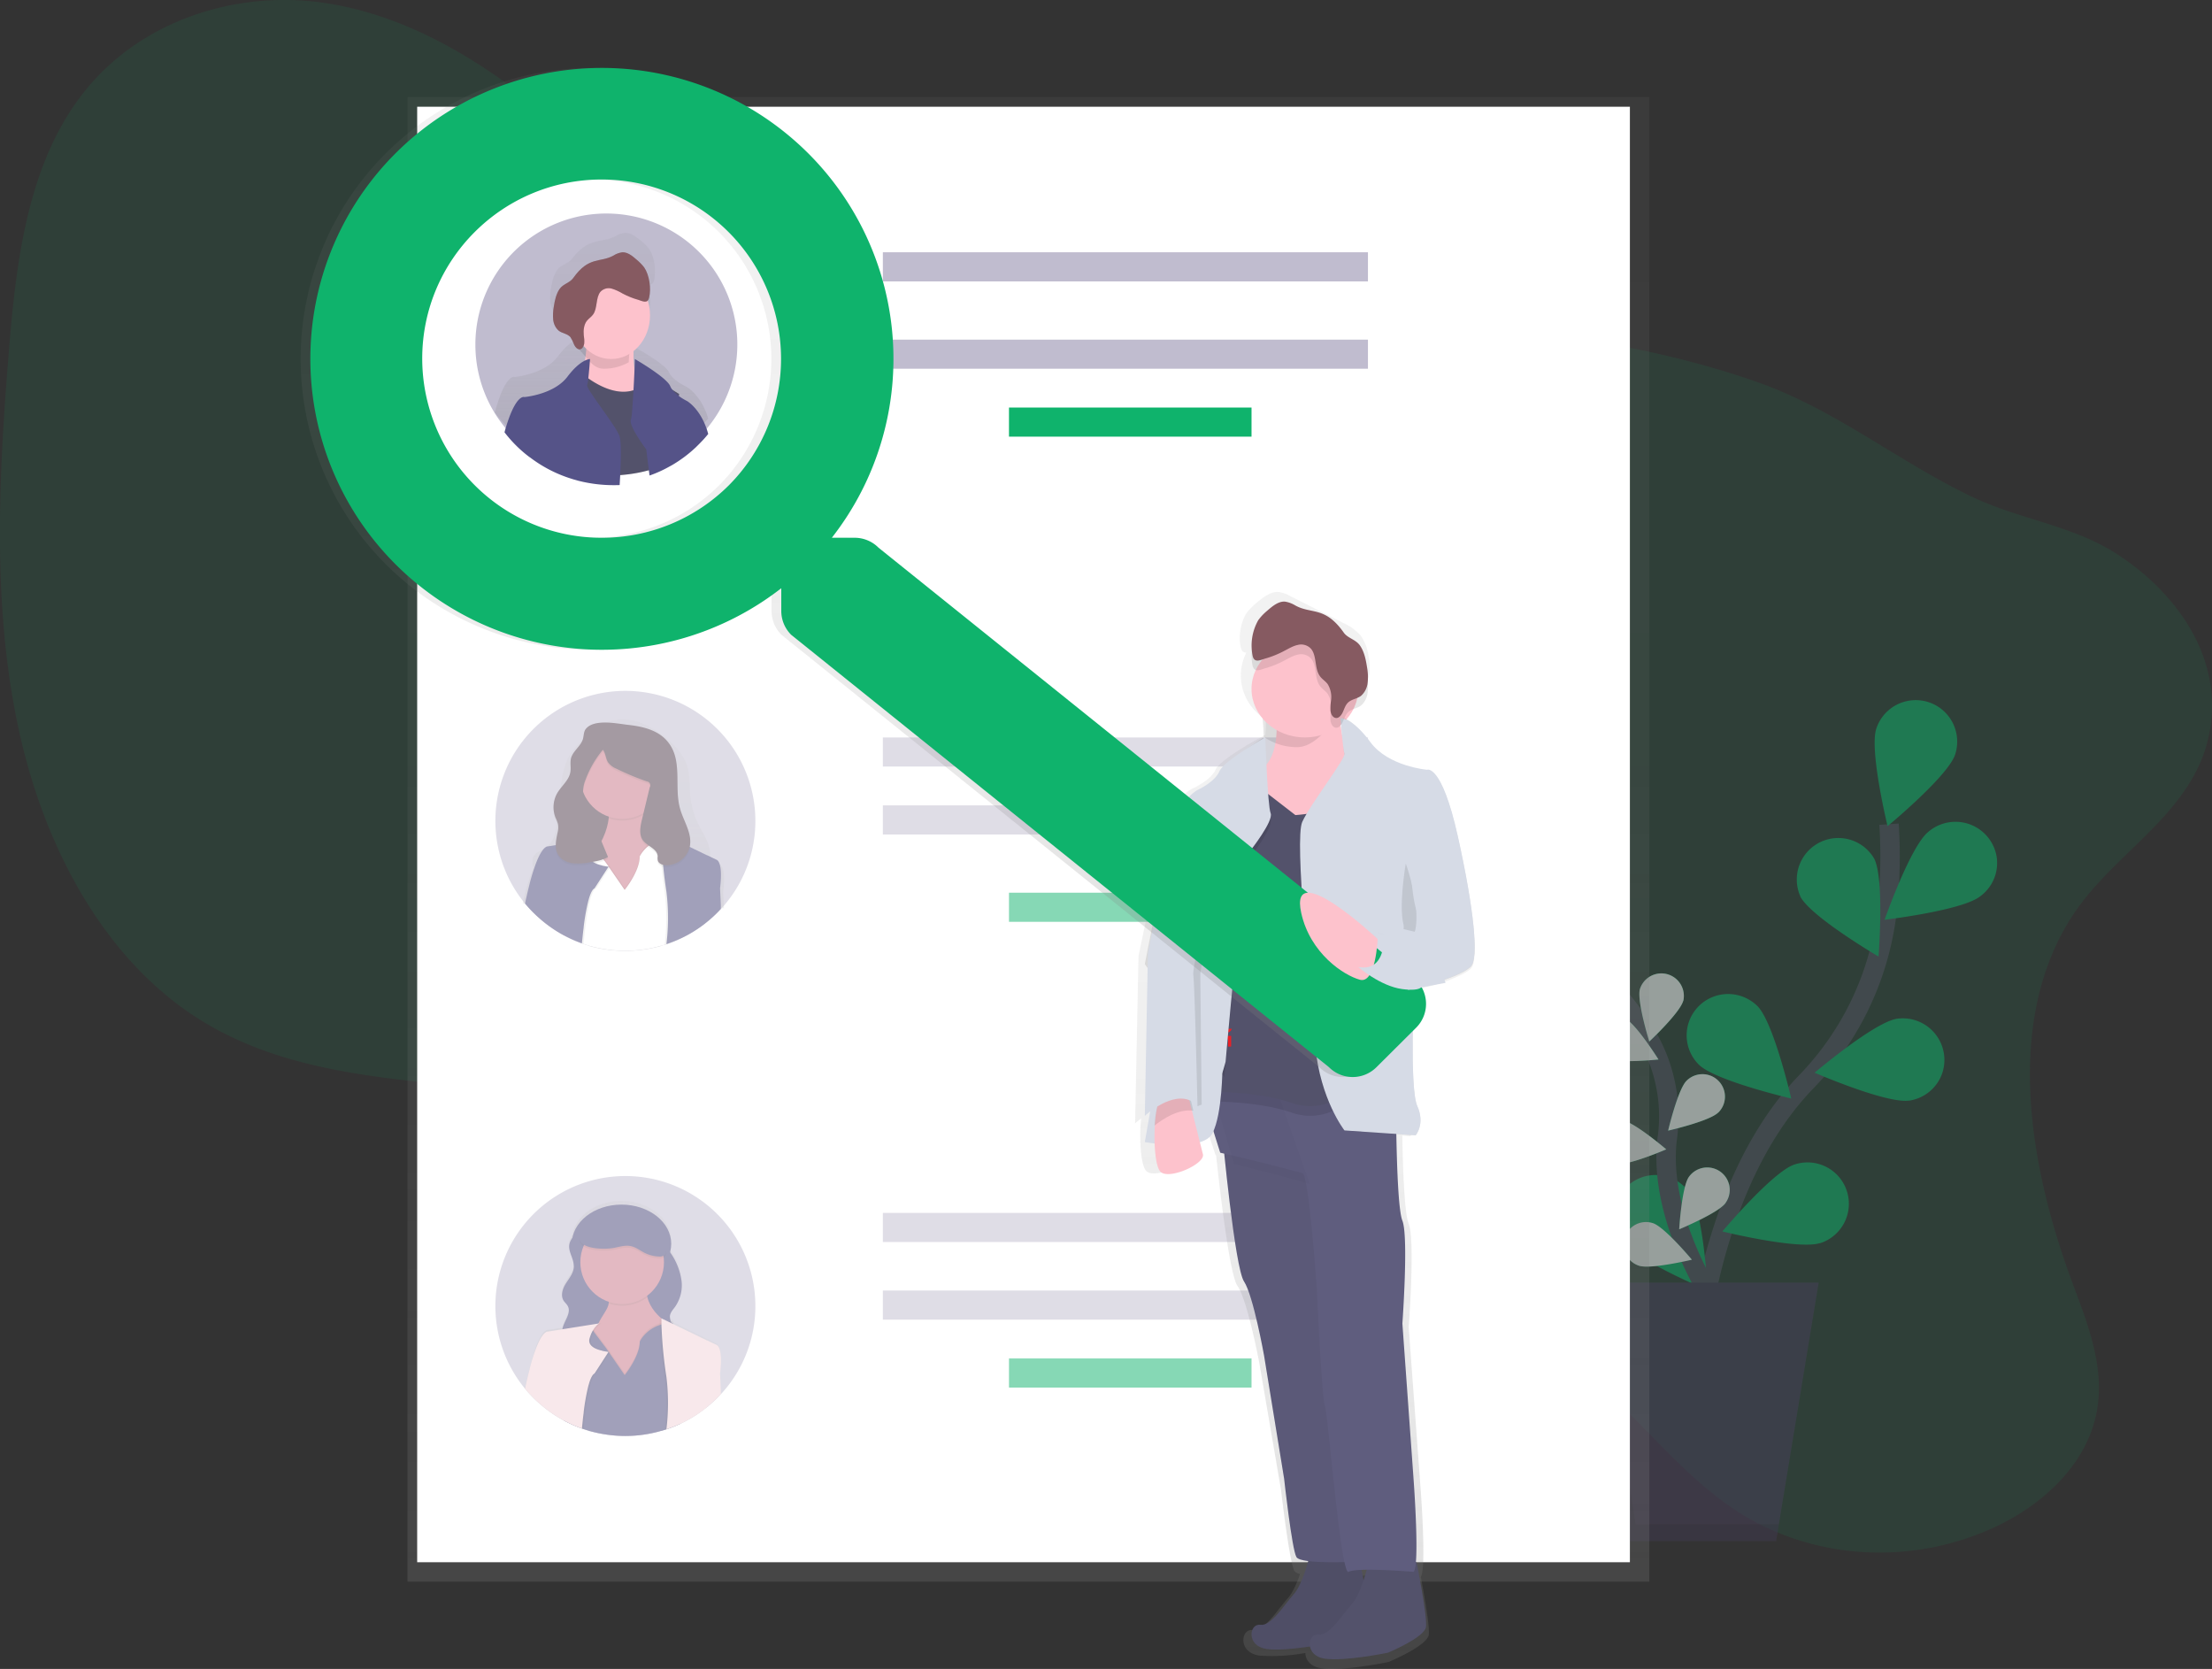 <svg xmlns="http://www.w3.org/2000/svg" width="228" height="172"><rect width="100%" height="100%" fill="#333333" stroke="none"/><defs><linearGradient id="a" x1="50%" x2="50%" y1="100.001%" y2="0%"><stop offset="0%" stop-color="gray" stop-opacity=".25"/><stop offset="54%" stop-color="gray" stop-opacity=".12"/><stop offset="100%" stop-color="gray" stop-opacity=".1"/></linearGradient><linearGradient id="b" x1="49.984%" x2="49.984%" y1="99.984%" y2=".018%"><stop offset="0%" stop-color="gray" stop-opacity=".25"/><stop offset="54%" stop-color="gray" stop-opacity=".12"/><stop offset="100%" stop-color="gray" stop-opacity=".1"/></linearGradient><linearGradient id="c" x1=".02%" x2="100.01%" y1="49.978%" y2="49.978%"><stop offset="0%" stop-color="gray" stop-opacity=".25"/><stop offset="54%" stop-color="gray" stop-opacity=".12"/><stop offset="100%" stop-color="gray" stop-opacity=".1"/></linearGradient><linearGradient id="d" x1="49.992%" x2="49.992%" y1="100.011%" y2=".019%"><stop offset="0%" stop-color="gray" stop-opacity=".25"/><stop offset="54%" stop-color="gray" stop-opacity=".12"/><stop offset="100%" stop-color="gray" stop-opacity=".1"/></linearGradient><linearGradient id="e" x1="49.984%" x2="49.984%" y1="100.004%" y2="-.031%"><stop offset="0%" stop-color="gray" stop-opacity=".25"/><stop offset="54%" stop-color="gray" stop-opacity=".12"/><stop offset="100%" stop-color="gray" stop-opacity=".1"/></linearGradient><linearGradient id="f" x1="49.958%" x2="49.958%" y1="100.082%" y2=".008%"><stop offset="0%" stop-color="gray" stop-opacity=".25"/><stop offset="54%" stop-color="gray" stop-opacity=".12"/><stop offset="100%" stop-color="gray" stop-opacity=".1"/></linearGradient></defs><g fill="none" fill-rule="evenodd"><path fill="#0FB36C" fill-rule="nonzero" d="M214.37 93.29c-8.01 10.94-5.37 26.55-.73 38.98 1.55 4.17 3.31 8.57 2.5 13.1-.98 5.54-5.6 9.69-10.4 11.95-8.75 4.12-19.09 3.46-26.92-1.73-6.76-4.48-11.51-11.92-18.4-16.19-11.53-7.13-26.5-3.95-39.32 1.5-9.08 3.86-19.02 8.82-27.87 5.26-6.22-2.5-10.41-8.88-12.62-15.7-1.06-3.28-1.8-6.85-3.93-9.43a14.5 14.5 0 00-4.64-3.49c-15.64-8.14-35.76-3.05-50.92-12.14C10.88 99.27 4.5 87.36 1.86 74.84-.8 62.32-.14 49.11.92 36.12c.75-9.23 1.94-19.1 7.52-26.35C14.34 2.1 24.24-.95 33.08.25c8.85 1.2 16.78 6.1 23.72 11.92 8.68 7.28 16.66 16.41 27.46 19.18 7.35 1.88 15.16.55 22.8-.04 12.78-.98 25.51.15 38.17 1.42 12.11 1.23 24.3 2.59 35.78 6.6 8.12 2.83 14.55 8.18 22.2 11.84 4.98 2.4 10.46 2.94 15.15 6.03 5.78 3.8 11.01 10.52 9.32 18.6-1.6 7.67-9.05 11.68-13.3 17.49z" opacity=".1"/><g opacity=".5"><path stroke="#535461" stroke-width="2" d="M174.56 142.88s.68-20.01 11.55-31.32a30.29 30.29 0 008.35-17.3c.37-3.1.45-6.21.25-9.32"/><path fill="#0FB36C" fill-rule="nonzero" d="M201.52 77.77c-.75 2.24-6.96 7.37-6.96 7.37s-1.9-7.82-1.16-10.05a4.27 4.27 0 018.12 2.68zM204.11 92.37c-1.85 1.47-9.86 2.42-9.86 2.42s2.67-7.6 4.52-9.07a4.3 4.3 0 017.04 2.63 4.25 4.25 0 01-1.7 4.02zM196.78 113.42c-2.34.34-9.74-2.87-9.74-2.87s6.15-5.21 8.49-5.56a4.29 4.29 0 014.6 5.79 4.28 4.28 0 01-3.35 2.65v-.01zM187.63 128.1c-2.25.74-10.1-1.19-10.1-1.19s5.19-6.17 7.44-6.9a4.26 4.26 0 112.67 8.1h-.01zM185.57 92.4c1.1 2.1 8.06 6.18 8.06 6.18s.63-8.02-.46-10.11a4.28 4.28 0 00-7.59 3.93zM175.1 109.71c1.66 1.67 9.53 3.5 9.53 3.5s-1.81-7.85-3.48-9.52a4.29 4.29 0 00-6.05 0 4.25 4.25 0 000 6.02zM167.22 127.93c1.36 1.92 8.8 5.05 8.8 5.05s-.44-8.04-1.8-9.96a4.28 4.28 0 00-7.48.6 4.25 4.25 0 00.49 4.31z"/><path stroke="#535461" stroke-width="2" d="M176.95 134.6s-6.17-8.94-5.09-17.34c.48-3.53-.2-7.1-1.94-10.21a27.63 27.63 0 00-2.9-4.14"/><path fill="#0FB36C" fill-rule="nonzero" d="M167.67 97.6c.4 1.22-.66 5.45-.66 5.45s-3.35-2.8-3.75-4.01a2.32 2.32 0 014.4-1.43zM173.5 103.13c-.32 1.23-3.5 4.21-3.5 4.21s-1.3-4.16-.97-5.4a2.32 2.32 0 014.48 1.19zM177.11 114.65c-.9.9-5.17 1.87-5.17 1.87s1-4.25 1.9-5.14a2.32 2.32 0 013.88 1.04 2.3 2.3 0 01-.6 2.23zM177.87 123.97c-.74 1.04-4.79 2.72-4.79 2.72s.26-4.35 1-5.4a2.32 2.32 0 014 .38 2.3 2.3 0 01-.22 2.3h.01zM165.45 109.08c1.15.56 5.5.11 5.5.11s-2.32-3.7-3.47-4.25a2.3 2.3 0 10-2.03 4.15v-.01zM166.47 119.98c1.27.2 5.28-1.53 5.28-1.53s-3.32-2.84-4.58-3.02a2.3 2.3 0 10-.7 4.56zM168.93 130.44c1.21.4 5.46-.62 5.46-.62s-2.79-3.35-4-3.76a2.3 2.3 0 10-1.46 4.38z"/><path fill="#FFF" fill-rule="nonzero" d="M167.67 97.6c.4 1.22-.66 5.45-.66 5.45s-3.35-2.8-3.75-4.01a2.32 2.32 0 014.4-1.43zM173.5 103.13c-.32 1.23-3.5 4.21-3.5 4.21s-1.3-4.16-.97-5.4a2.32 2.32 0 014.48 1.19zM177.11 114.65c-.9.9-5.17 1.87-5.17 1.87s1-4.25 1.9-5.14a2.32 2.32 0 013.88 1.04 2.3 2.3 0 01-.6 2.23zM177.87 123.97c-.74 1.04-4.79 2.72-4.79 2.72s.26-4.35 1-5.4a2.32 2.32 0 014 .38 2.3 2.3 0 01-.22 2.3h.01zM165.45 109.08c1.15.56 5.5.11 5.5.11s-2.32-3.7-3.47-4.25a2.3 2.3 0 10-2.03 4.15v-.01zM166.47 119.98c1.27.2 5.28-1.53 5.28-1.53s-3.32-2.84-4.58-3.02a2.3 2.3 0 10-.7 4.56zM168.93 130.44c1.21.4 5.46-.62 5.46-.62s-2.79-3.35-4-3.76a2.3 2.3 0 10-1.46 4.38z"/><path fill="#474059" fill-rule="nonzero" d="M165.54 158.82h17.53l4.39-26.64h-26.3z"/><path fill="#000" fill-rule="nonzero" d="M164.51 132.18l4.1 24.9h14.75l-.29 1.74h-17.53l-4.38-26.64z" opacity=".1"/></g><path fill="url(#a)" fill-rule="nonzero" d="M42 10h128v153H42z"/><path fill="#FFF" fill-rule="nonzero" d="M43 11h125v150H43z"/><path fill="#C0BCCF" fill-rule="nonzero" d="M91 26h50v3H91zM91 35h50v3H91z"/><path fill="#0FB36C" fill-rule="nonzero" d="M104 42h25v3h-25z"/><path fill="#C0BCCF" fill-rule="nonzero" d="M91 76h50v3H91zM91 83h50v3H91z" opacity=".5"/><path fill="#0FB36C" fill-rule="nonzero" d="M104 92h25v3h-25z" opacity=".5"/><path fill="#C0BCCF" fill-rule="nonzero" d="M91 125h50v3H91zM91 133h50v3H91z" opacity=".5"/><path fill="#0FB36C" fill-rule="nonzero" d="M104 140h25v3h-25z" opacity=".5"/><g fill-rule="nonzero" opacity=".5" transform="translate(51 71)"><path fill="#C0BCCF" d="M26.86 13.59a13.34 13.34 0 01-5.14 10.55l-.04.02a13.1 13.1 0 01-3.97 2.14l-.18.05c-.1.04-.22.07-.33.1l-.05.02c-2.42.7-4.98.7-7.4 0h-.02a9.9 9.9 0 01-.57-.18l-.17-.06a13 13 0 01-1.85-.82l-.04-.02a13.45 13.45 0 01-2.63-1.86l-.06-.06a12.52 12.52 0 01-1.54-1.66 13.4 13.4 0 1123.99-8.22z"/><path fill="url(#b)" d="M23.19 18.1l-1.02-.45c.02-.15.03-.3.02-.46.01-.14.01-.27 0-.4-.1-1.04-.76-1.94-1.22-2.89a8.2 8.2 0 01-.8-2.76c-.13-1.18 0-2.4-.44-3.51a6.35 6.35 0 00-1.8-2.31 9.12 9.12 0 00-2.88-1.83 5.1 5.1 0 00-3.44-.1 7.42 7.42 0 00-2.48 1.8c-.53.46-1 1-1.4 1.59a6.89 6.89 0 00-.79 2.4c-.23 1.34-.4 2.68-.48 4.03-.08 1.12-.2 2.4-1.16 3.1-.47.33-1.13.52-1.35 1.03-.06.15-.08.32-.07.48a3.31 3.31 0 00.08.64c-.27.69-.5 1.4-.7 2.1-.14.54-.27 1.06-.39 1.57h.49l1.84.04h.02l1.98.05 1.84.04h.05l.53.04h.17l7.35.17h.7l1.47.04 2.16.05h.02l1.63.04h.51l-.09-1.7c.36-2.63-.35-2.8-.35-2.8zm-8.25-.2c0 1.45-1.55 3.23-1.55 3.23L11.82 19l.06-.09 1.5 2.05s1.56-1.77 1.56-3.22c.03-.08.08-.15.12-.22l.04.11a2.1 2.1 0 00-.16.27zm2.39 5.7c0-.08 0-.16-.02-.23-.01-.07 0-.14-.02-.2 0-.08-.02-.15-.03-.22 0-.07-.02-.14-.03-.21a8 8 0 00-.05-.21c0-.03 0-.05-.01-.07-.02-.1-.05-.19-.07-.28-.03-.1-.04-.15-.07-.22 0-.04-.02-.07-.03-.1-.01-.03-.03-.1-.05-.16l-.04-.1c-.01-.05-.03-.1-.05-.14-.03-.08-.06-.17-.09-.25a9.02 9.02 0 00-.1-.24c-.06-.17-.14-.33-.21-.5-.29-.64-.6-1.26-.9-1.89-.16-.32-.3-.66-.42-1l-.04.05a2.1 2.1 0 00-.16.27c0 1.45-1.55 3.22-1.55 3.22L11.82 19l-1.36 1.98c-.2.1-.4.43-.55.9a6.74 6.74 0 00-.24.9l-.04.16v.03c-.02.11-.04.23-.07.35-.02.12-.04.26-.06.4-.02.08-.03.16-.05.25-.02.16-.05.33-.07.5-.01.09-.03.2-.04.28l-.05.37c.1.3.22.59.33.9.08.15.12.32.13.5a14.36 14.36 0 007.4-.02 2.06 2.06 0 01-.05-.5c.04-.48.1-.95.2-1.41.03-.23.04-.47.04-.7v-.08c0-.08-.01-.14-.01-.2zm0 0c0-.08 0-.16-.02-.23-.01-.07 0-.14-.02-.2 0-.08-.02-.15-.03-.22 0-.07-.02-.14-.03-.21a8 8 0 00-.05-.21c0-.03 0-.05-.01-.07-.02-.1-.05-.19-.07-.28-.03-.1-.04-.15-.07-.22 0-.04-.02-.07-.03-.1-.01-.03-.03-.1-.05-.16l-.04-.1c-.01-.05-.03-.1-.05-.14-.03-.08-.06-.17-.09-.25a9.02 9.02 0 00-.1-.24c-.06-.17-.14-.33-.21-.5-.29-.64-.6-1.26-.9-1.89-.16-.32-.3-.66-.42-1l-.04.05a2.1 2.1 0 00-.16.27c0 1.45-1.55 3.22-1.55 3.22L11.82 19l-1.36 1.98c-.2.1-.4.43-.55.9a6.74 6.74 0 00-.24.9l-.04.16v.03c-.02.11-.04.23-.07.35-.02.12-.04.26-.06.4-.02.08-.03.16-.05.25-.02.16-.05.33-.07.5-.01.09-.03.2-.04.28l-.05.37c.1.3.22.59.33.9.08.15.12.32.13.5a14.36 14.36 0 007.4-.02 2.06 2.06 0 01-.05-.5c.04-.48.1-.95.2-1.41.03-.23.04-.47.04-.7v-.08c0-.08-.01-.14-.01-.2zm0 0c0-.08 0-.16-.02-.23-.01-.07 0-.14-.02-.2 0-.08-.02-.15-.03-.22 0-.07-.02-.14-.03-.21a8 8 0 00-.05-.21c0-.03 0-.05-.01-.07-.02-.1-.05-.19-.07-.28-.03-.1-.04-.15-.07-.22 0-.04-.02-.07-.03-.1-.01-.03-.03-.1-.05-.16l-.04-.1c-.01-.05-.03-.1-.05-.14-.03-.08-.06-.17-.09-.25a9.02 9.02 0 00-.1-.24c-.06-.17-.14-.33-.21-.5-.29-.64-.6-1.26-.9-1.89-.16-.32-.3-.66-.42-1l-.04.05a2.1 2.1 0 00-.16.27c0 1.45-1.55 3.22-1.55 3.22L11.82 19l-1.36 1.98c-.2.1-.4.43-.55.9a6.74 6.74 0 00-.24.9l-.04.16v.03c-.02.11-.04.23-.07.35-.02.12-.04.26-.06.4-.02.08-.03.16-.05.25-.02.16-.05.33-.07.5-.01.09-.03.2-.04.28l-.05.37c.1.3.22.59.33.9.08.15.12.32.13.5a14.36 14.36 0 007.4-.02 2.06 2.06 0 01-.05-.5c.04-.48.1-.95.2-1.41.03-.23.04-.47.04-.7v-.08c0-.08-.01-.14-.01-.2zm0 0c0-.08 0-.16-.02-.23-.01-.07 0-.14-.02-.2 0-.08-.02-.15-.03-.22 0-.07-.02-.14-.03-.21a8 8 0 00-.05-.21c0-.03 0-.05-.01-.07-.02-.1-.05-.19-.07-.28-.03-.1-.04-.15-.07-.22 0-.04-.02-.07-.03-.1-.01-.03-.03-.1-.05-.16l-.04-.1c-.01-.05-.03-.1-.05-.14-.03-.08-.06-.17-.09-.25a9.02 9.02 0 00-.1-.24c-.06-.17-.14-.33-.21-.5-.29-.64-.6-1.26-.9-1.89-.16-.32-.3-.66-.42-1l-.04.05a2.1 2.1 0 00-.16.27c0 1.45-1.55 3.22-1.55 3.22L11.82 19l-1.36 1.98c-.2.1-.4.43-.55.9a6.74 6.74 0 00-.24.9l-.04.16v.03c-.02.11-.04.23-.07.35-.02.12-.04.26-.06.4-.02.08-.03.16-.05.25-.02.16-.05.33-.07.5-.01.09-.03.2-.04.28l-.05.37c.1.3.22.59.33.9.08.15.12.32.13.5a14.36 14.36 0 007.4-.02 2.06 2.06 0 01-.05-.5c.04-.48.1-.95.2-1.41.03-.23.04-.47.04-.7v-.08c0-.08-.01-.14-.01-.2z"/><path fill="#493545" d="M8.33 9.84h9.07v6.11H8.33z"/><path fill="#C77485" d="M18.9 16.58l-3.79 5.35-3.97-.35s-5.17.35-1.72-3.62c1.66-1.9 2.2-3.5 2.32-4.63.12-1.22-.25-1.92-.25-1.92l4.31-.52c-.2.59-.22 1.21-.07 1.8.54 2.24 3.17 3.9 3.17 3.9z"/><path fill="#000" d="M15.73 12.69a4.3 4.3 0 01-4 .64c.13-1.23-.24-1.92-.24-1.92l4.3-.52c-.19.58-.21 1.2-.06 1.8z" opacity=".1"/><circle cx="13.128" cy="9.079" r="4.31" fill="#C77485"/><path fill="#000" d="M18.75 16.8l-.1-.4-.1-.34-.12-.51-.02-.1-.02-.07s.1-.31-.58-.21l-.12.02c-.1.02-.23.05-.37.09l-.13.04-.17.05a3.7 3.7 0 00-1.91 1.44c-.02.02-.03.04-.04.06-.04.07-.09.15-.12.23 0 1.55-1.55 3.45-1.55 3.45l-1.52-2.2-.03-.04-.36-.52-.13-.17-.04-.06-.79-1.06-.2-.26-.06-.1-.1-.12-.23-.3-.88.52-1.18.69-.7 4.48v.12l.03.38.14 2.43v.03l-.25 1.01.04.02a13 13 0 001.85.82l.17.06c.2.07.38.13.57.18 0 .03.01.06.02.1 0-.03 0-.06 0-.1 2.42.7 4.98.7 7.4 0h.04c.12-.04.23-.07.34-.1l.18-.07c.49-.16.96-.35 1.43-.57l.16-3.52.12-2.55v-.14l-.67-2.7z" opacity=".1"/><path fill="#FFF" d="M17.33 23.36c0-.08 0-.16-.02-.24-.01-.08 0-.15-.02-.22 0-.08-.02-.15-.03-.23 0-.07-.02-.15-.03-.22a9.02 9.02 0 00-.05-.23c0-.02 0-.05-.01-.07a9.24 9.24 0 00-.14-.54c0-.03-.02-.07-.03-.1-.01-.04-.03-.12-.05-.17l-.04-.11c-.01-.05-.03-.1-.05-.15-.03-.1-.06-.18-.09-.27a10.3 10.3 0 00-.31-.79c-.29-.68-.6-1.35-.9-2.02-.16-.35-.3-.7-.42-1.07l-.04.06c-.06.09-.11.18-.16.28 0 1.55-1.55 3.45-1.55 3.45l-1.57-2.28-1.36 2.1c-.2.11-.4.47-.55.98a7.48 7.48 0 00-.24.95l-.04.18v.03c-.02.12-.04.25-.07.37-.02.13-.04.28-.06.42-.02.1-.03.18-.05.27-.02.18-.05.36-.07.53-.01.1-.03.2-.04.3l-.05.4c.1.32.22.64.33.96.08.17.12.35.13.54a13.47 13.47 0 007.4-.02 2.35 2.35 0 01-.05-.54c.04-.5.1-1 .2-1.5.03-.25.04-.5.04-.75v-.09c0-.07-.01-.14-.01-.21zm0 0c0-.08 0-.16-.02-.24-.01-.08 0-.15-.02-.22 0-.08-.02-.15-.03-.23 0-.07-.02-.15-.03-.22a9.02 9.02 0 00-.05-.23c0-.02 0-.05-.01-.07a9.24 9.24 0 00-.14-.54c0-.03-.02-.07-.03-.1-.01-.04-.03-.12-.05-.17l-.04-.11c-.01-.05-.03-.1-.05-.15-.03-.1-.06-.18-.09-.27a10.3 10.3 0 00-.31-.79c-.29-.68-.6-1.35-.9-2.02-.16-.35-.3-.7-.42-1.07l-.04.06c-.06.09-.11.18-.16.28 0 1.55-1.55 3.45-1.55 3.45l-1.57-2.28-1.36 2.1c-.2.11-.4.47-.55.98a7.48 7.48 0 00-.24.95l-.04.18v.03c-.02.12-.04.25-.07.37-.02.13-.04.28-.06.42-.02.1-.03.18-.05.27-.02.18-.05.36-.07.53-.01.1-.03.2-.04.3l-.05.4c.1.32.22.64.33.96.08.17.12.35.13.54a13.47 13.47 0 007.4-.02 2.35 2.35 0 01-.05-.54c.04-.5.1-1 .2-1.5.03-.25.04-.5.04-.75v-.09c0-.07-.01-.14-.01-.21zm0 0c0-.08 0-.16-.02-.24-.01-.08 0-.15-.02-.22 0-.08-.02-.15-.03-.23 0-.07-.02-.15-.03-.22a9.02 9.02 0 00-.05-.23c0-.02 0-.05-.01-.07a9.24 9.24 0 00-.14-.54c0-.03-.02-.07-.03-.1-.01-.04-.03-.12-.05-.17l-.04-.11c-.01-.05-.03-.1-.05-.15-.03-.1-.06-.18-.09-.27a10.3 10.3 0 00-.31-.79c-.29-.68-.6-1.35-.9-2.02-.16-.35-.3-.7-.42-1.07l-.04.06c-.06.09-.11.18-.16.28 0 1.55-1.55 3.45-1.55 3.45l-1.57-2.28-1.36 2.1c-.2.11-.4.47-.55.98a7.48 7.48 0 00-.24.95l-.04.18v.03c-.02.12-.04.25-.07.37-.02.13-.04.28-.06.42-.02.1-.03.18-.05.27-.02.18-.05.36-.07.53-.01.1-.03.2-.04.3l-.05.4c.1.32.22.64.33.96.08.17.12.35.13.54a13.47 13.47 0 007.4-.02 2.35 2.35 0 01-.05-.54c.04-.5.1-1 .2-1.5.03-.25.04-.5.04-.75v-.09c0-.07-.01-.14-.01-.21zm2.09-3.7l-.7-2.81-.13-.48-.03-.13-.17-.69s0-.01 0-.02c0-.03 0-.06-.02-.09-.02-.05-.09-.1-.24-.12-.06 0-.11 0-.17 0a3 3 0 00-.77.17l-.17.06h-.01a3.76 3.76 0 00-1.88 1.39l-.03.05c-.06.09-.12.18-.16.28 0 1.55-1.56 3.45-1.56 3.45l-1.56-2.28-.09-.12-.01-.03-.23-.33-.17-.23-.05-.06-.8-1.07-.26-.35v-.01l-.09-.12-.17-.23-.6.35-1.47.86-.68 4.43v.05l.02.32.14 2.47v.14l-.22.9a13 13 0 001.85.81l.17.06c.2.07.38.12.58.18 0 .03.01.06.01.1 0-.04 0-.07 0-.1 2.42.7 4.99.7 7.4 0h.05c.11-.04.23-.07.34-.11l.18-.06c.48-.16.96-.35 1.42-.57l.17-3.52.11-2.52v-.02zm-9.7 6.8c.01.03.02.06.02.1 0-.04 0-.07 0-.1h-.02zm7.6-3.1c0-.08 0-.16 0-.24-.02-.08-.02-.15-.03-.22 0-.08-.02-.15-.03-.23 0-.07-.02-.15-.03-.22a9.02 9.02 0 00-.05-.23c0-.02 0-.05-.01-.07a9.24 9.24 0 00-.14-.54c0-.03-.02-.07-.03-.1-.01-.04-.03-.12-.05-.17l-.04-.11c-.01-.05-.03-.1-.05-.15-.03-.1-.06-.18-.09-.27a10.3 10.3 0 00-.31-.79c-.29-.68-.6-1.35-.9-2.02-.16-.35-.3-.7-.42-1.07l-.04.06c-.06.09-.11.18-.16.28 0 1.55-1.55 3.45-1.55 3.45l-1.57-2.28-1.36 2.1c-.2.11-.4.47-.55.98a7.48 7.48 0 00-.24.95l-.04.18v.03c-.02.12-.04.25-.07.37-.02.13-.04.28-.06.42-.02.1-.03.18-.05.27-.02.18-.05.36-.07.53-.01.1-.03.2-.04.3l-.05.4c.1.32.22.64.33.96.08.17.12.35.13.54a13.47 13.47 0 007.4-.02 2.35 2.35 0 01-.05-.54c.04-.5.1-1 .2-1.5.03-.25.04-.5.04-.75v-.09c0-.07-.01-.14-.01-.21zm0 0c0-.08 0-.16 0-.24-.02-.08-.02-.15-.03-.22 0-.08-.02-.15-.03-.23 0-.07-.02-.15-.03-.22a9.02 9.02 0 00-.05-.23c0-.02 0-.05-.01-.07a9.24 9.24 0 00-.14-.54c0-.03-.02-.07-.03-.1-.01-.04-.03-.12-.05-.17l-.04-.11c-.01-.05-.03-.1-.05-.15-.03-.1-.06-.18-.09-.27a10.3 10.3 0 00-.31-.79c-.29-.68-.6-1.35-.9-2.02-.16-.35-.3-.7-.42-1.07l-.04.06c-.06.09-.11.18-.16.28 0 1.55-1.55 3.45-1.55 3.45l-1.57-2.28-1.36 2.1c-.2.11-.4.47-.55.98a7.48 7.48 0 00-.24.95l-.04.18v.03c-.02.12-.04.25-.07.37-.02.13-.04.28-.06.42-.02.1-.03.18-.05.27-.02.18-.05.36-.07.53-.01.1-.03.2-.04.3l-.05.4c.1.32.22.64.33.96.08.17.12.35.13.54a13.47 13.47 0 007.4-.02 2.35 2.35 0 01-.05-.54c.04-.5.1-1 .2-1.5.03-.25.04-.5.04-.75v-.09c0-.07-.01-.14-.01-.21zm0 0c0-.08 0-.16 0-.24-.02-.08-.02-.15-.03-.22 0-.08-.02-.15-.03-.23 0-.07-.02-.15-.03-.22a9.02 9.02 0 00-.05-.23c0-.02 0-.05-.01-.07a9.24 9.24 0 00-.14-.54c0-.03-.02-.07-.03-.1-.01-.04-.03-.12-.05-.17l-.04-.11c-.01-.05-.03-.1-.05-.15-.03-.1-.06-.18-.09-.27a10.3 10.3 0 00-.31-.79c-.29-.68-.6-1.35-.9-2.02-.16-.35-.3-.7-.42-1.07l-.04.06c-.06.09-.11.18-.16.28 0 1.55-1.55 3.45-1.55 3.45l-1.57-2.28-1.36 2.1c-.2.11-.4.47-.55.98a7.48 7.48 0 00-.24.95l-.04.18v.03c-.02.12-.04.25-.07.37-.02.13-.04.28-.06.42-.02.1-.03.18-.05.27-.02.18-.05.36-.07.53-.01.1-.03.2-.04.3l-.05.4c.1.32.22.64.33.96.08.17.12.35.13.54a13.47 13.47 0 007.4-.02 2.35 2.35 0 01-.05-.54c.04-.5.1-1 .2-1.5.03-.25.04-.5.04-.75v-.09c0-.07-.01-.14-.01-.21zm0 0c0-.08 0-.16 0-.24-.02-.08-.02-.15-.03-.22 0-.08-.02-.15-.03-.23 0-.07-.02-.15-.03-.22a9.02 9.02 0 00-.05-.23c0-.02 0-.05-.01-.07a9.24 9.24 0 00-.14-.54c0-.03-.02-.07-.03-.1-.01-.04-.03-.12-.05-.17l-.04-.11c-.01-.05-.03-.1-.05-.15-.03-.1-.06-.18-.09-.27a10.3 10.3 0 00-.31-.79c-.29-.68-.6-1.35-.9-2.02-.16-.35-.3-.7-.42-1.07l-.04.06c-.06.09-.11.18-.16.28 0 1.55-1.55 3.45-1.55 3.45l-1.57-2.28-1.36 2.1c-.2.11-.4.47-.55.98a7.48 7.48 0 00-.24.95l-.04.18v.03c-.02.12-.04.25-.07.37-.02.13-.04.28-.06.42-.02.1-.03.18-.05.27-.02.18-.05.36-.07.53-.01.1-.03.2-.04.3l-.05.4c.1.32.22.64.33.96.08.17.12.35.13.54a13.47 13.47 0 007.4-.02 2.35 2.35 0 01-.05-.54c.04-.5.1-1 .2-1.5.03-.25.04-.5.04-.75v-.09c0-.07-.01-.14-.01-.21zm0 0c0-.08 0-.16 0-.24-.02-.08-.02-.15-.03-.22 0-.08-.02-.15-.03-.23 0-.07-.02-.15-.03-.22a9.02 9.02 0 00-.05-.23c0-.02 0-.05-.01-.07a9.24 9.24 0 00-.14-.54c0-.03-.02-.07-.03-.1-.01-.04-.03-.12-.05-.17l-.04-.11c-.01-.05-.03-.1-.05-.15-.03-.1-.06-.18-.09-.27a10.3 10.3 0 00-.31-.79c-.29-.68-.6-1.35-.9-2.02-.16-.35-.3-.7-.42-1.07l-.04.06c-.06.09-.11.18-.16.28 0 1.55-1.55 3.45-1.55 3.45l-1.57-2.28-1.36 2.1c-.2.11-.4.47-.55.98a7.48 7.48 0 00-.24.95l-.04.18v.03c-.02.12-.04.25-.07.37-.02.13-.04.28-.06.42-.02.1-.03.18-.05.27-.02.18-.05.36-.07.53-.01.1-.03.2-.04.3l-.05.4c.1.32.22.64.33.96.08.17.12.35.13.54a13.47 13.47 0 007.4-.02 2.35 2.35 0 01-.05-.54c.04-.5.1-1 .2-1.5.03-.25.04-.5.04-.75v-.09c0-.07-.01-.14-.01-.21zm0 0c0-.08 0-.16 0-.24-.02-.08-.02-.15-.03-.22 0-.08-.02-.15-.03-.23 0-.07-.02-.15-.03-.22a9.02 9.02 0 00-.05-.23c0-.02 0-.05-.01-.07a9.24 9.24 0 00-.14-.54c0-.03-.02-.07-.03-.1-.01-.04-.03-.12-.05-.17l-.04-.11c-.01-.05-.03-.1-.05-.15-.03-.1-.06-.18-.09-.27a10.3 10.3 0 00-.31-.79c-.29-.68-.6-1.35-.9-2.02-.16-.35-.3-.7-.42-1.07l-.04.06c-.06.09-.11.18-.16.28 0 1.55-1.55 3.45-1.55 3.45l-1.57-2.28-1.36 2.1c-.2.11-.4.47-.55.98a7.48 7.48 0 00-.24.95l-.04.18v.03c-.02.12-.04.25-.07.37-.02.13-.04.28-.06.42-.02.1-.03.18-.05.27-.02.18-.05.36-.07.53-.01.1-.03.2-.04.3l-.05.4c.1.32.22.64.33.96.08.17.12.35.13.54a13.47 13.47 0 007.4-.02 2.35 2.35 0 01-.05-.54c.04-.5.1-1 .2-1.5.03-.25.04-.5.04-.75v-.09c0-.07-.01-.14-.01-.21zm0 0c0-.08 0-.16 0-.24-.02-.08-.02-.15-.03-.22 0-.08-.02-.15-.03-.23 0-.07-.02-.15-.03-.22a9.02 9.02 0 00-.05-.23c0-.02 0-.05-.01-.07a9.24 9.24 0 00-.14-.54c0-.03-.02-.07-.03-.1-.01-.04-.03-.12-.05-.17l-.04-.11c-.01-.05-.03-.1-.05-.15-.03-.1-.06-.18-.09-.27a10.3 10.3 0 00-.31-.79c-.29-.68-.6-1.35-.9-2.02-.16-.35-.3-.7-.42-1.07l-.04.06c-.06.09-.11.18-.16.28 0 1.55-1.55 3.45-1.55 3.45l-1.57-2.28-1.36 2.1c-.2.11-.4.47-.55.98a7.48 7.48 0 00-.24.95l-.04.18v.03c-.02.12-.04.25-.07.37-.02.13-.04.28-.06.42-.02.1-.03.18-.05.27-.02.18-.05.36-.07.53-.01.1-.03.2-.04.3l-.05.4c.1.32.22.64.33.96.08.17.12.35.13.54a13.47 13.47 0 007.4-.02 2.35 2.35 0 01-.05-.54c.04-.5.1-1 .2-1.5.03-.25.04-.5.04-.75v-.09c0-.07-.01-.14-.01-.21zm0 0c0-.08 0-.16 0-.24-.02-.08-.02-.15-.03-.22 0-.08-.02-.15-.03-.23 0-.07-.02-.15-.03-.22a9.02 9.02 0 00-.05-.23c0-.02 0-.05-.01-.07a9.24 9.24 0 00-.14-.54c0-.03-.02-.07-.03-.1-.01-.04-.03-.12-.05-.17l-.04-.11c-.01-.05-.03-.1-.05-.15-.03-.1-.06-.18-.09-.27a10.3 10.3 0 00-.31-.79c-.29-.68-.6-1.35-.9-2.02-.16-.35-.3-.7-.42-1.07l-.04.06c-.06.09-.11.18-.16.28 0 1.55-1.55 3.45-1.55 3.45l-1.57-2.28-1.36 2.1c-.2.11-.4.47-.55.98a7.48 7.48 0 00-.24.95l-.04.18v.03c-.02.12-.04.25-.07.37-.02.13-.04.28-.06.42-.02.1-.03.18-.05.27-.02.18-.05.36-.07.53-.01.1-.03.2-.04.3l-.05.4c.1.32.22.64.33.96.08.17.12.35.13.54a13.47 13.47 0 007.4-.02 2.35 2.35 0 01-.05-.54c.04-.5.1-1 .2-1.5.03-.25.04-.5.04-.75v-.09c0-.07-.01-.14-.01-.21z"/><path fill="#000" d="M11.85 18.31l-.13-.02a4.8 4.8 0 01-.6-.12l-.07-.01c-.48-.14-1-.39-1.12-.81a.77.77 0 01.01-.42c.07-.24.16-.47.27-.68v-.01a1.97 1.97 0 01.76-.86l-.24.03-2 .32-3.1.5s-.56-.1-1.3 1.96c0 .03-.02.05-.03.08-.18.5-.37 1.14-.57 1.93-.14.55-.26 1.09-.38 1.6-.03.17-.06.32-.1.48.36.41.74.81 1.15 1.18l.07.06c.8.72 1.67 1.35 2.62 1.86l.04.02a13 13 0 001.85.82l.17.06a70.26 70.26 0 01.14-1.31l.04-.4c.02-.1.03-.2.04-.3.03-.17.05-.35.08-.53a6.47 6.47 0 01.1-.69c.03-.13.05-.25.08-.37v-.03l.03-.18a4.48 4.48 0 01.12-.5c.04-.16.08-.31.12-.45.16-.51.34-.87.55-.97l1.37-2.1.05-.1.03-.04h-.05z" opacity=".1"/><path fill="#444176" d="M11.73 18.31l-1.45 2.24c-.2.1-.38.44-.54.94-.04.15-.09.3-.13.47-.2.85-.35 1.71-.45 2.58 0 .04 0 .08-.01.12-.07.55-.12 1.09-.17 1.56a13 13 0 01-1.85-.82l-.04-.02a13.45 13.45 0 01-2.62-1.86l-.07-.06c-.4-.37-.79-.76-1.14-1.18-.05-.05-.1-.1-.14-.16.02-.1.04-.2.06-.31.12-.52.24-1.06.38-1.6a19.42 19.42 0 01.7-2.28c.7-1.8 1.2-1.7 1.2-1.7l3.27-.52 2.07-.33-.07.03a2.1 2.1 0 00-.56.61l-.06.1c-.03.03-.05.08-.07.12-.12.22-.2.45-.27.69a.73.73 0 00.04.56c.2.38.76.6 1.22.7l.08.03c.2.04.41.08.62.1z"/><path fill="#000" d="M23.12 22.3l-.08-1.75c.35-2.76-.34-2.93-.34-2.93l-.82-.4h-.02l-3.3-1.6-.13-.06-.04-.02-.43-.2-.27-.14-.5-.24-.18-.09s0 .04 0 .1c0 .06 0 .22 0 .42 0 .05 0 .1 0 .17 0 .2.02.43.03.7a47.56 47.56 0 00.47 4.65 22.34 22.34 0 010 5.47l.18-.06a13.2 13.2 0 003.97-2.13l.04-.03c.5-.4.98-.83 1.43-1.3v-.56z" opacity=".1"/><path fill="#444176" d="M23.3 22.3l-.08-1.76c.34-2.76-.35-2.93-.35-2.93l-.98-.47h-.02l-3.31-1.6-.15-.08-.03-.01-.24-.12-.33-.16-.63-.3v.08c0 .04 0 .1 0 .2 0 .04 0 .1 0 .17 0 .06 0 .1 0 .17 0 .2.02.46.03.75a46.27 46.27 0 00.48 4.65 22.3 22.3 0 010 5.41 13.2 13.2 0 003.98-2.12l.03-.03a13.15 13.15 0 001.6-1.48v-.37z"/><path fill="#000" d="M9.36 4.35c-.2.27-.18.65-.27.99-.21.77-1.05 1.25-1.24 2.03-.1.45.02.93-.06 1.4-.14.84-.91 1.42-1.35 2.16a2.92 2.92 0 00-.17 2.54c.1.2.18.42.25.64.05.33.02.67-.07.99-.14.7-.3 1.47.04 2.1.29.54.88.85 1.48.95.6.07 1.21.04 1.8-.08.66-.1 1.33-.22 1.9-.55l-2.14-5.15a4.3 4.3 0 01-.43-1.63c.01-.41.1-.82.26-1.2a10.48 10.48 0 011.78-3.07c.3.36.28.9.54 1.3.23.3.53.52.88.66 1.01.5 2.05.93 3.11 1.3a.4.4 0 01.3.6l-.8 3.33c-.18.73-.33 1.57.12 2.16.46.6 1.49.87 1.5 1.64-.02.12-.02.24 0 .36.04.36.47.53.83.55a2.5 2.5 0 002.5-2.05c.2-1.3-.66-2.5-1.02-3.78-.61-2.13.2-4.64-1-6.52-.96-1.52-2.72-1.94-4.4-2.13-1.17-.14-3.51-.63-4.34.46z" opacity=".1"/><path fill="#493545" d="M9.36 4.15c-.2.28-.18.65-.27.99-.21.77-1.05 1.25-1.24 2.03-.1.45.02.93-.06 1.4-.14.84-.91 1.42-1.35 2.16a2.92 2.92 0 00-.17 2.55c.1.2.18.42.25.64.05.33.02.66-.07.98-.14.7-.3 1.48.04 2.11.29.53.88.85 1.48.95.6.06 1.21.04 1.8-.09.66-.1 1.33-.21 1.9-.55l-2.14-5.15a4.3 4.3 0 01-.43-1.62c.01-.42.1-.83.26-1.21a10.48 10.48 0 011.78-3.07c.3.36.28.9.54 1.3.23.3.53.53.88.66 1.01.5 2.05.93 3.11 1.3a.4.4 0 01.3.61l-.8 3.32c-.18.73-.33 1.58.12 2.17.46.59 1.49.87 1.5 1.63-.02.12-.02.24 0 .36.04.36.47.53.83.55a2.5 2.5 0 002.5-2.04c.2-1.31-.66-2.51-1.02-3.78-.61-2.14.2-4.65-1-6.53-.96-1.52-2.72-1.94-4.4-2.12-1.17-.14-3.51-.64-4.34.45z"/></g><g fill-rule="nonzero" opacity=".5" transform="translate(51 121)"><path fill="#C0BCCF" d="M26.86 13.59a13.34 13.34 0 01-5.14 10.55l-.04.02a13.1 13.1 0 01-3.97 2.14l-.18.05c-.1.04-.22.07-.33.1l-.05.02c-2.42.7-4.98.7-7.4 0h-.02a9.9 9.9 0 01-.57-.18l-.17-.06a13 13 0 01-1.85-.82l-.04-.02a13.45 13.45 0 01-2.63-1.86l-.06-.06a12.52 12.52 0 01-1.54-1.66 13.4 13.4 0 1123.99-8.22z"/><path fill="url(#c)" d="M23.3 22.22l-.08-1.77c.34-2.8-.35-2.98-.35-2.98l-.98-.49h-.02l-3.31-1.64-.15-.07-.02-.08s.06-.2-.26-.23a1.2 1.2 0 01-.09-.5c.04-.38.32-.68.54-.99.57-.84.8-1.87.65-2.87-.15-1-.53-1.94-1.1-2.78l-.06-.09c.08-.28.12-.58.12-.87 0-2.27-2.3-4.1-5.13-4.1-2.56 0-4.7 1.5-5.06 3.49a1.8 1.8 0 00-.16.24c-.52.97.28 1.7.3 2.67.03.67-.42 1.25-.78 1.81-.36.57-.62 1.33-.25 1.89.12.18.3.32.4.51.39.68-.25 1.45-.48 2.18-.02.09-.04.18-.06.27l-1.52.24s-.5-.1-1.2 1.73a53.7 53.7 0 00-1.07 3.94c-.02.1-.04.2-.07.3.05.06.1.12.14.18.36.42.74.82 1.15 1.2l.06.06c.8.74 1.68 1.37 2.63 1.9l.03.01c.6.33 1.22.6 1.86.84l.16.06c.2.06.39.12.58.18 0 .03.01.06.02.1 0-.03 0-.06 0-.1 2.41.7 4.98.7 7.4 0h.04c.11-.04.23-.07.34-.11l.18-.06a13.09 13.09 0 003.97-2.17l.03-.02a13.23 13.23 0 001.6-1.5v-.38z"/><path fill="#444176" d="M8.15 9.45c.02.66-.43 1.22-.79 1.77-.36.55-.62 1.3-.25 1.85.12.18.3.32.4.51.39.66-.25 1.42-.48 2.15-.26.83.05 1.77.6 2.45a6.53 6.53 0 002.12 1.54c1.64.88 3.4 1.5 5.23 1.86a5 5 0 002.86-.13 3.05 3.05 0 001.72-3.35c-.22-1.03-.98-1.87-1.38-2.85-.09-.19-.13-.4-.13-.61.04-.38.32-.67.54-.97.56-.82.8-1.82.64-2.8a6.58 6.58 0 00-1.1-2.73 3 3 0 00-.78-.87 3.46 3.46 0 00-1.48-.45c-2.14-.3-4.36-.62-6.51-.73-.69-.04-1.19.1-1.52.73-.52.95.28 1.67.3 2.63z"/><path fill="#C77485" d="M19.17 16.15l-4.06 5.78-3.97-.35s-.13 1.38-1.72-3.62c-.89-2.8.92-1.83 1.28-2.6.35-.77.98-1.46 1.04-2.03.12-1.23-.25-1.92-.25-1.92l4.31-.52c-.2.58-.22 1.2-.07 1.8.54 2.24 3.44 3.46 3.44 3.46z"/><ellipse cx="13.062" cy="7.184" fill="#444176" rx="5.124" ry="4.04"/><path fill="#000" d="M15.73 12.69a4.3 4.3 0 01-4 .64c.13-1.23-.24-1.92-.24-1.92l4.3-.52c-.19.58-.21 1.2-.06 1.8z" opacity=".1"/><circle cx="13.128" cy="9.079" r="4.31" fill="#C77485"/><path fill="#000" d="M18.75 16.8l-.1-.4-.1-.34-.12-.51-.02-.1-.02-.07s.1-.31-.58-.21l-.12.02c-.1.02-.23.05-.37.09l-.13.04-.17.05a3.7 3.7 0 00-1.91 1.44c-.02.02-.03.04-.04.06-.04.07-.09.15-.12.23 0 1.55-1.55 3.45-1.55 3.45l-1.52-2.2-.03-.04-.36-.52-.13-.17-.04-.06-.79-1.06-.2-.26-.06-.1-.1-.12-.23-.3-.88.52-1.18.69-.7 4.48v.12l.03.38.14 2.43v.03l-.25 1.01.04.02a13 13 0 001.85.82l.17.06c.2.07.38.13.57.18 0 .03.01.06.02.1 0-.03 0-.06 0-.1 2.42.7 4.98.7 7.4 0h.04c.12-.04.23-.07.34-.1l.18-.07c.49-.16.96-.35 1.43-.57l.16-3.52.12-2.55v-.14l-.67-2.7z" opacity=".1"/><path fill="#444176" d="M17.33 23.36c0-.08 0-.16-.02-.24-.01-.08 0-.15-.02-.22 0-.08-.02-.15-.03-.23 0-.07-.02-.15-.03-.22a9.02 9.02 0 00-.05-.23c0-.02 0-.05-.01-.07a9.24 9.24 0 00-.14-.54c0-.03-.02-.07-.03-.1-.01-.04-.03-.12-.05-.17l-.04-.11c-.01-.05-.03-.1-.05-.15-.03-.1-.06-.18-.09-.27a10.3 10.3 0 00-.31-.79c-.29-.68-.6-1.35-.9-2.02-.16-.35-.3-.7-.42-1.07l-.04.06c-.06.09-.11.18-.16.28 0 1.55-1.55 3.45-1.55 3.45l-1.57-2.28-1.36 2.1c-.2.11-.4.47-.55.98a7.48 7.48 0 00-.24.95l-.04.18v.03c-.02.12-.04.25-.07.37-.02.13-.04.28-.06.42-.02.1-.03.18-.05.27-.02.18-.05.36-.07.53-.01.1-.03.2-.04.3l-.05.4c.1.32.22.64.33.96.08.17.12.35.13.54a13.47 13.47 0 007.4-.02 2.35 2.35 0 01-.05-.54c.04-.5.1-1 .2-1.5.03-.25.04-.5.04-.75v-.09c0-.07-.01-.14-.01-.21zm0 0c0-.08 0-.16-.02-.24-.01-.08 0-.15-.02-.22 0-.08-.02-.15-.03-.23 0-.07-.02-.15-.03-.22a9.02 9.02 0 00-.05-.23c0-.02 0-.05-.01-.07a9.24 9.24 0 00-.14-.54c0-.03-.02-.07-.03-.1-.01-.04-.03-.12-.05-.17l-.04-.11c-.01-.05-.03-.1-.05-.15-.03-.1-.06-.18-.09-.27a10.3 10.3 0 00-.31-.79c-.29-.68-.6-1.35-.9-2.02-.16-.35-.3-.7-.42-1.07l-.04.06c-.06.09-.11.18-.16.28 0 1.55-1.55 3.45-1.55 3.45l-1.57-2.28-1.36 2.1c-.2.11-.4.47-.55.98a7.48 7.48 0 00-.24.95l-.04.18v.03c-.02.12-.04.25-.07.37-.02.13-.04.28-.06.42-.02.1-.03.18-.05.27-.02.18-.05.36-.07.53-.01.1-.03.2-.04.3l-.05.4c.1.32.22.64.33.96.08.17.12.35.13.54a13.47 13.47 0 007.4-.02 2.35 2.35 0 01-.05-.54c.04-.5.1-1 .2-1.5.03-.25.04-.5.04-.75v-.09c0-.07-.01-.14-.01-.21zm0 0c0-.08 0-.16-.02-.24-.01-.08 0-.15-.02-.22 0-.08-.02-.15-.03-.23 0-.07-.02-.15-.03-.22a9.02 9.02 0 00-.05-.23c0-.02 0-.05-.01-.07a9.24 9.24 0 00-.14-.54c0-.03-.02-.07-.03-.1-.01-.04-.03-.12-.05-.17l-.04-.11c-.01-.05-.03-.1-.05-.15-.03-.1-.06-.18-.09-.27a10.3 10.3 0 00-.31-.79c-.29-.68-.6-1.35-.9-2.02-.16-.35-.3-.7-.42-1.07l-.04.06c-.06.09-.11.18-.16.28 0 1.55-1.55 3.45-1.55 3.45l-1.57-2.28-1.36 2.1c-.2.11-.4.47-.55.98a7.48 7.48 0 00-.24.95l-.04.18v.03c-.02.12-.04.25-.07.37-.02.13-.04.28-.06.42-.02.1-.03.18-.05.27-.02.18-.05.36-.07.53-.01.1-.03.2-.04.3l-.05.4c.1.32.22.64.33.96.08.17.12.35.13.54a13.47 13.47 0 007.4-.02 2.35 2.35 0 01-.05-.54c.04-.5.1-1 .2-1.5.03-.25.04-.5.04-.75v-.09c0-.07-.01-.14-.01-.21zm2.09-3.7l-.7-2.81-.13-.48-.03-.13-.17-.69s0-.01 0-.02c0-.03 0-.06-.02-.09-.02-.05-.09-.1-.24-.12-.06 0-.11 0-.17 0a3 3 0 00-.77.17l-.17.06h-.01a3.76 3.76 0 00-1.88 1.39l-.03.05c-.06.09-.12.18-.16.28 0 1.55-1.56 3.45-1.56 3.45l-1.56-2.28-.09-.12-.01-.03-.23-.33-.17-.23-.05-.06-.8-1.07-.26-.35v-.01l-.09-.12-.17-.23-.6.35-1.47.86-.68 4.43v.05l.02.32.14 2.47v.14l-.22.9a13 13 0 001.85.81l.17.06c.2.07.38.12.58.18 0 .03.01.06.01.1 0-.04 0-.07 0-.1 2.42.7 4.99.7 7.4 0h.05c.11-.04.23-.07.34-.11l.18-.06c.48-.16.96-.35 1.42-.57l.17-3.52.11-2.52v-.02zm-9.7 6.8c.01.03.02.06.02.1 0-.04 0-.07 0-.1h-.02zm7.6-3.1c0-.08 0-.16 0-.24-.02-.08-.02-.15-.03-.22 0-.08-.02-.15-.03-.23 0-.07-.02-.15-.03-.22a9.02 9.02 0 00-.05-.23c0-.02 0-.05-.01-.07a9.24 9.24 0 00-.14-.54c0-.03-.02-.07-.03-.1-.01-.04-.03-.12-.05-.17l-.04-.11c-.01-.05-.03-.1-.05-.15-.03-.1-.06-.18-.09-.27a10.3 10.3 0 00-.31-.79c-.29-.68-.6-1.35-.9-2.02-.16-.35-.3-.7-.42-1.07l-.04.06c-.06.09-.11.18-.16.28 0 1.55-1.55 3.45-1.55 3.45l-1.57-2.28-1.36 2.1c-.2.11-.4.47-.55.98a7.48 7.48 0 00-.24.95l-.04.18v.03c-.02.12-.04.25-.07.37-.02.13-.04.28-.06.42-.02.1-.03.18-.05.27-.02.18-.05.36-.07.53-.01.1-.03.2-.04.3l-.05.4c.1.32.22.64.33.96.08.17.12.35.13.54a13.47 13.47 0 007.4-.02 2.35 2.35 0 01-.05-.54c.04-.5.1-1 .2-1.5.03-.25.04-.5.04-.75v-.09c0-.07-.01-.14-.01-.21zm0 0c0-.08 0-.16 0-.24-.02-.08-.02-.15-.03-.22 0-.08-.02-.15-.03-.23 0-.07-.02-.15-.03-.22a9.02 9.02 0 00-.05-.23c0-.02 0-.05-.01-.07a9.24 9.24 0 00-.14-.54c0-.03-.02-.07-.03-.1-.01-.04-.03-.12-.05-.17l-.04-.11c-.01-.05-.03-.1-.05-.15-.03-.1-.06-.18-.09-.27a10.3 10.3 0 00-.31-.79c-.29-.68-.6-1.35-.9-2.02-.16-.35-.3-.7-.42-1.07l-.04.06c-.06.09-.11.18-.16.28 0 1.55-1.55 3.45-1.55 3.45l-1.57-2.28-1.36 2.1c-.2.11-.4.47-.55.98a7.48 7.48 0 00-.24.95l-.04.18v.03c-.02.12-.04.25-.07.37-.02.13-.04.28-.06.42-.02.1-.03.18-.05.27-.02.18-.05.36-.07.53-.01.1-.03.2-.04.3l-.05.4c.1.32.22.64.33.96.08.17.12.35.13.54a13.47 13.47 0 007.4-.02 2.35 2.35 0 01-.05-.54c.04-.5.1-1 .2-1.5.03-.25.04-.5.04-.75v-.09c0-.07-.01-.14-.01-.21zm0 0c0-.08 0-.16 0-.24-.02-.08-.02-.15-.03-.22 0-.08-.02-.15-.03-.23 0-.07-.02-.15-.03-.22a9.02 9.02 0 00-.05-.23c0-.02 0-.05-.01-.07a9.24 9.24 0 00-.14-.54c0-.03-.02-.07-.03-.1-.01-.04-.03-.12-.05-.17l-.04-.11c-.01-.05-.03-.1-.05-.15-.03-.1-.06-.18-.09-.27a10.3 10.3 0 00-.31-.79c-.29-.68-.6-1.35-.9-2.02-.16-.35-.3-.7-.42-1.07l-.04.06c-.06.09-.11.18-.16.28 0 1.55-1.55 3.45-1.55 3.45l-1.57-2.28-1.36 2.1c-.2.11-.4.47-.55.98a7.48 7.48 0 00-.24.95l-.04.18v.03c-.02.12-.04.25-.07.37-.02.13-.04.28-.06.42-.02.1-.03.18-.05.27-.02.18-.05.36-.07.53-.01.1-.03.2-.04.3l-.05.4c.1.32.22.64.33.96.08.17.12.35.13.54a13.47 13.47 0 007.4-.02 2.35 2.35 0 01-.05-.54c.04-.5.1-1 .2-1.5.03-.25.04-.5.04-.75v-.09c0-.07-.01-.14-.01-.21zm0 0c0-.08 0-.16 0-.24-.02-.08-.02-.15-.03-.22 0-.08-.02-.15-.03-.23 0-.07-.02-.15-.03-.22a9.02 9.02 0 00-.05-.23c0-.02 0-.05-.01-.07a9.24 9.24 0 00-.14-.54c0-.03-.02-.07-.03-.1-.01-.04-.03-.12-.05-.17l-.04-.11c-.01-.05-.03-.1-.05-.15-.03-.1-.06-.18-.09-.27a10.3 10.3 0 00-.31-.79c-.29-.68-.6-1.35-.9-2.02-.16-.35-.3-.7-.42-1.07l-.04.06c-.06.09-.11.18-.16.28 0 1.55-1.55 3.45-1.55 3.45l-1.57-2.28-1.36 2.1c-.2.11-.4.47-.55.98a7.48 7.48 0 00-.24.95l-.04.18v.03c-.02.12-.04.25-.07.37-.02.13-.04.28-.06.42-.02.1-.03.18-.05.27-.02.18-.05.36-.07.53-.01.1-.03.2-.04.3l-.05.4c.1.32.22.64.33.96.08.17.12.35.13.54a13.47 13.47 0 007.4-.02 2.35 2.35 0 01-.05-.54c.04-.5.1-1 .2-1.5.03-.25.04-.5.04-.75v-.09c0-.07-.01-.14-.01-.21zm0 0c0-.08 0-.16 0-.24-.02-.08-.02-.15-.03-.22 0-.08-.02-.15-.03-.23 0-.07-.02-.15-.03-.22a9.02 9.02 0 00-.05-.23c0-.02 0-.05-.01-.07a9.24 9.24 0 00-.14-.54c0-.03-.02-.07-.03-.1-.01-.04-.03-.12-.05-.17l-.04-.11c-.01-.05-.03-.1-.05-.15-.03-.1-.06-.18-.09-.27a10.3 10.3 0 00-.31-.79c-.29-.68-.6-1.35-.9-2.02-.16-.35-.3-.7-.42-1.07l-.04.06c-.06.09-.11.18-.16.28 0 1.55-1.55 3.45-1.55 3.45l-1.57-2.28-1.36 2.1c-.2.11-.4.47-.55.98a7.48 7.48 0 00-.24.95l-.04.18v.03c-.02.12-.04.25-.07.37-.02.13-.04.28-.06.42-.02.1-.03.18-.05.27-.02.18-.05.36-.07.53-.01.1-.03.2-.04.3l-.05.4c.1.32.22.64.33.96.08.17.12.35.13.54a13.47 13.47 0 007.4-.02 2.35 2.35 0 01-.05-.54c.04-.5.1-1 .2-1.5.03-.25.04-.5.04-.75v-.09c0-.07-.01-.14-.01-.21zm0 0c0-.08 0-.16 0-.24-.02-.08-.02-.15-.03-.22 0-.08-.02-.15-.03-.23 0-.07-.02-.15-.03-.22a9.02 9.02 0 00-.05-.23c0-.02 0-.05-.01-.07a9.24 9.24 0 00-.14-.54c0-.03-.02-.07-.03-.1-.01-.04-.03-.12-.05-.17l-.04-.11c-.01-.05-.03-.1-.05-.15-.03-.1-.06-.18-.09-.27a10.3 10.3 0 00-.31-.79c-.29-.68-.6-1.35-.9-2.02-.16-.35-.3-.7-.42-1.07l-.04.06c-.06.09-.11.18-.16.28 0 1.55-1.55 3.45-1.55 3.45l-1.57-2.28-1.36 2.1c-.2.11-.4.47-.55.98a7.48 7.48 0 00-.24.95l-.04.18v.03c-.02.12-.04.25-.07.37-.02.13-.04.28-.06.42-.02.1-.03.18-.05.27-.02.18-.05.36-.07.53-.01.1-.03.2-.04.3l-.05.4c.1.32.22.64.33.96.08.17.12.35.13.54a13.47 13.47 0 007.4-.02 2.35 2.35 0 01-.05-.54c.04-.5.1-1 .2-1.5.03-.25.04-.5.04-.75v-.09c0-.07-.01-.14-.01-.21zm0 0c0-.08 0-.16 0-.24-.02-.08-.02-.15-.03-.22 0-.08-.02-.15-.03-.23 0-.07-.02-.15-.03-.22a9.02 9.02 0 00-.05-.23c0-.02 0-.05-.01-.07a9.24 9.24 0 00-.14-.54c0-.03-.02-.07-.03-.1-.01-.04-.03-.12-.05-.17l-.04-.11c-.01-.05-.03-.1-.05-.15-.03-.1-.06-.18-.09-.27a10.3 10.3 0 00-.31-.79c-.29-.68-.6-1.35-.9-2.02-.16-.35-.3-.7-.42-1.07l-.04.06c-.06.09-.11.18-.16.28 0 1.55-1.55 3.45-1.55 3.45l-1.57-2.28-1.36 2.1c-.2.11-.4.47-.55.98a7.48 7.48 0 00-.24.95l-.04.18v.03c-.02.12-.04.25-.07.37-.02.13-.04.28-.06.42-.02.1-.03.18-.05.27-.02.18-.05.36-.07.53-.01.1-.03.2-.04.3l-.05.4c.1.32.22.64.33.96.08.17.12.35.13.54a13.47 13.47 0 007.4-.02 2.35 2.35 0 01-.05-.54c.04-.5.1-1 .2-1.5.03-.25.04-.5.04-.75v-.09c0-.07-.01-.14-.01-.21zm0 0c0-.08 0-.16 0-.24-.02-.08-.02-.15-.03-.22 0-.08-.02-.15-.03-.23 0-.07-.02-.15-.03-.22a9.02 9.02 0 00-.05-.23c0-.02 0-.05-.01-.07a9.24 9.24 0 00-.14-.54c0-.03-.02-.07-.03-.1-.01-.04-.03-.12-.05-.17l-.04-.11c-.01-.05-.03-.1-.05-.15-.03-.1-.06-.18-.09-.27a10.3 10.3 0 00-.31-.79c-.29-.68-.6-1.35-.9-2.02-.16-.35-.3-.7-.42-1.07l-.04.06c-.06.09-.11.18-.16.28 0 1.55-1.55 3.45-1.55 3.45l-1.57-2.28-1.36 2.1c-.2.11-.4.47-.55.98a7.48 7.48 0 00-.24.95l-.04.18v.03c-.02.12-.04.25-.07.37-.02.13-.04.28-.06.42-.02.1-.03.18-.05.27-.02.18-.05.36-.07.53-.01.1-.03.2-.04.3l-.05.4c.1.32.22.64.33.96.08.17.12.35.13.54a13.47 13.47 0 007.4-.02 2.35 2.35 0 01-.05-.54c.04-.5.1-1 .2-1.5.03-.25.04-.5.04-.75v-.09c0-.07-.01-.14-.01-.21z"/><path fill="#000" d="M11.85 18.31l-.13-.02a4.8 4.8 0 01-.6-.12l-.07-.01c-.48-.14-1-.39-1.12-.81a.77.77 0 01.01-.42c.07-.24.16-.47.27-.68v-.01a1.97 1.97 0 01.76-.86l-.24.03-2 .32-3.1.5s-.56-.1-1.3 1.96c0 .03-.02.05-.03.08-.18.5-.37 1.14-.57 1.93-.14.55-.26 1.09-.38 1.6-.03.17-.06.32-.1.48.36.41.74.81 1.15 1.18l.07.06c.8.72 1.67 1.35 2.62 1.86l.04.02a13 13 0 001.85.82l.17.06a70.26 70.26 0 01.14-1.31l.04-.4c.02-.1.03-.2.04-.3.03-.17.05-.35.08-.53a6.47 6.47 0 01.1-.69c.03-.13.05-.25.08-.37v-.03l.03-.18a4.48 4.48 0 01.12-.5c.04-.16.08-.31.12-.45.16-.51.34-.87.55-.97l1.37-2.1.05-.1.03-.04h-.05z" opacity=".1"/><path fill="#F1D2D7" d="M11.73 18.31l-1.45 2.24c-.2.1-.38.44-.54.94-.04.15-.09.3-.13.47-.2.85-.35 1.71-.45 2.58 0 .04 0 .08-.01.12-.07.55-.12 1.09-.17 1.56a13 13 0 01-1.85-.82l-.04-.02a13.45 13.45 0 01-2.62-1.86l-.07-.06c-.4-.37-.79-.76-1.14-1.18-.05-.05-.1-.1-.14-.16.02-.1.04-.2.06-.31.12-.52.24-1.06.38-1.6a19.42 19.42 0 01.7-2.28c.7-1.8 1.2-1.7 1.2-1.7l3.27-.52 2.07-.33-.07.03a2.1 2.1 0 00-.56.61l-.06.1c-.03.03-.05.08-.07.12-.12.22-.2.45-.27.69a.73.73 0 00.04.56c.2.38.76.6 1.22.7l.08.03c.2.04.41.08.62.1z"/><path fill="#000" d="M23.12 22.3l-.08-1.75c.35-2.76-.34-2.93-.34-2.93l-.82-.4h-.02l-3.3-1.6-.13-.06-.04-.02-.43-.2-.27-.14-.5-.24-.18-.09s0 .04 0 .1c0 .06 0 .22 0 .42 0 .05 0 .1 0 .17 0 .2.02.43.03.7a47.56 47.56 0 00.47 4.65 22.34 22.34 0 010 5.47l.18-.06a13.2 13.2 0 003.97-2.13l.04-.03c.5-.4.98-.83 1.43-1.3v-.56z" opacity=".1"/><path fill="#F1D2D7" d="M23.3 22.3l-.08-1.76c.34-2.76-.35-2.93-.35-2.93l-.98-.47h-.02l-3.31-1.6-.15-.08-.03-.01-.24-.12-.33-.16-.63-.3v.08c0 .04 0 .1 0 .2 0 .04 0 .1 0 .17 0 .06 0 .1 0 .17 0 .2.02.46.03.75a46.27 46.27 0 00.48 4.65 22.3 22.3 0 010 5.41 13.2 13.2 0 003.98-2.12l.03-.03a13.15 13.15 0 001.6-1.48v-.37z"/><path fill="#000" d="M12.18 7.82c.61-.1 1.23-.33 1.84-.2.52.1.94.45 1.41.68.46.23.95.36 1.46.39.18.02.37-.01.53-.1.25-.17.28-.52.24-.82a4.66 4.66 0 00-1.18-2.21 4.34 4.34 0 00-.74-.75 3.91 3.91 0 00-2.52-.57c-1 .04-2.02.23-2.9.74-.58.34-1.94 1.4-1.47 2.18.5.8 2.56.79 3.33.66z" opacity=".1"/><path fill="#444176" d="M12.18 7.62c.61-.1 1.23-.33 1.84-.2.52.11.94.45 1.41.69.46.23.95.36 1.46.38.18.03.37-.01.53-.1.25-.17.28-.52.24-.81a4.66 4.66 0 00-1.18-2.22 4.34 4.34 0 00-.74-.75 3.91 3.91 0 00-2.52-.57c-1 .04-2.02.24-2.9.74-.58.34-1.94 1.4-1.47 2.18.5.8 2.56.8 3.33.66z"/></g><path fill="url(#d)" fill-rule="nonzero" d="M117.52 117.76h.03c.04 1.36.24 2.6.63 2.95.9.81 4.69-.82 4.43-1.81-.05-.2-.14-.54-.25-.96 1.02-.13 1.89-.41 2.24-1l.65 1.98.05.14h.05c.43 4.01 1.41 12.34 2.2 13.46 1.04 1.48 2.24 7.88 2.24 7.88l2.25 13.14s.87 7.56 1.39 8.38c.15.15.35.25.57.29-.3.88-.74 1.92-1.26 2.5-1.04 1.15-2.42 3.45-3.63 3.28-1.21-.16-1.56 2.3.7 2.63a19 19 0 004.74-.27c0 .65.47 1.41 1.65 1.58 2.25.33 6.92-.65 6.92-.65s3.97-1.64 4.15-2.8c.12-.83-.49-4.2-.82-5.96.62-.99-.05-9.47-.05-9.47l-1.2-16.26s.68-9.03 0-10.67c-.44-1.02-.6-5.72-.66-9.09l.83.06c.05-.06.1-.12.13-.18l.21.01s1.05-1.15.18-2.95c-.65-1.35-.52-7.4-.42-10.43l.12-1.43a.4.4 0 00.1-.15 15.6 15.6 0 004.67-1.38c.45-.19.86-.43 1.23-.73.86-.82.34-5.75-1.39-13.14-1.72-7.39-3.28-6.73-3.28-6.73s-4.15-.33-6.05-2.8c-1.9-2.46-3.18-2.43-3.18-2.43-.05-.32-.09-.62-.1-.9 0-.11-.03-.21-.03-.32A5.4 5.4 0 00139 71.4c.39-.2.86-.27 1.24-.53.1-.07.18-.14.25-.23.38-.34.61-.8.67-1.29.06-.54.03-1.08-.08-1.61a4.97 4.97 0 00-.8-2.2 5.12 5.12 0 00-1.83-1.34c-1.83-.94-3.67-1.87-5.5-2.79a3.08 3.08 0 00-1.18-.4c-.74-.05-1.4.44-2 .91a8.44 8.44 0 00-1.17 1.11c-.7.91-1 2.62-.69 3.76.1.36.3.46.56.46a5.17 5.17 0 00-.57 2.37c0 1.83.97 3.53 2.55 4.52a11.73 11.73 0 01-.03 1.6c0-.01-4.6 2.42-5.12 3.57-.52 1.15-2.42 1.97-2.42 1.97s-3.63 1.8-3.63 8.2l-1.9 9.04-.35 17.24s.24-.2.63-.5a15.81 15.81 0 00-.09 2.34l-.02.16zm23.23 44.62c-.07.26-.18.61-.31 1.02a95.3 95.3 0 00-.18-1c.15 0 .32-.02.49-.02z"/><path fill="#53526B" fill-rule="nonzero" d="M134.95 160.47s-.65 2.8-1.64 3.88c-.98 1.08-2.27 3.26-3.41 3.1-1.14-.15-1.47 2.18.65 2.49 2.13.3 6.52-.62 6.52-.62s3.75-1.56 3.91-2.64c.17-1.08-.97-6.68-.97-6.68l-5.06.47z"/><path fill="#000" fill-rule="nonzero" d="M134.95 160.47s-.65 2.8-1.64 3.88c-.98 1.08-2.27 3.26-3.41 3.1-1.14-.15-1.47 2.18.65 2.49 2.13.3 6.52-.62 6.52-.62s3.75-1.56 3.91-2.64c.17-1.08-.97-6.68-.97-6.68l-5.06.47z" opacity=".05"/><path fill="#53526B" fill-rule="nonzero" d="M140.95 161.47s-.65 2.8-1.64 3.88c-.98 1.08-2.28 3.26-3.41 3.1-1.14-.15-1.47 2.18.65 2.49 2.12.3 6.52-.62 6.52-.62s3.75-1.56 3.91-2.64c.17-1.08-.97-6.68-.97-6.68l-5.06.47z"/><path fill="#5F5D7E" fill-rule="nonzero" d="M126 117s1.27 13.64 2.23 15.07c.95 1.43 2.06 7.62 2.06 7.62l2.07 12.7s.8 7.3 1.27 8.08c.47.8 6.37.46 6.37.46l-3.67-42.03L126 117z"/><path fill="#000" fill-rule="nonzero" d="M126 117s1.27 13.64 2.23 15.07c.95 1.43 2.06 7.62 2.06 7.62l2.07 12.7s.8 7.3 1.27 8.08c.47.8 6.37.46 6.37.46l-3.67-42.03L126 117z" opacity=".05"/><path fill="#5F5D7E" fill-rule="nonzero" d="M123 110l.43 1.35 2.3 7.31.05.14h.01a204.42 204.42 0 018.48 2.11c.66.33 1.47 12.07 1.47 12.07s.5 11.08.82 11.9c.33.81 1.64 17.6 2.45 17.11.81-.49 6.7 0 6.7 0 .65-.65 0-9.45 0-9.45l-1.16-16.14s.65-8.96 0-10.6c-.66-1.62-.66-12.54-.66-12.54l-13.36-2.09-1.3-.2L123 110z"/><path fill="#000" fill-rule="nonzero" d="M125 112.46l2.14 7.35.06.15c.28.07 6.36 1.58 7.67 2.04h.13l-3.4-9.72-.1-.28-1.1.08-5.4.38z" opacity=".02"/><path fill="#000" fill-rule="nonzero" d="M138.27 78s-5.8 6.49-9.4 1.13l-3.46 2.44.63 3.73-2.04 28.22s5.33-.16 9.1 1.13a5.7 5.7 0 006.1-1.46l-.61-24.81 1.41-7.62-1.73-2.76z" opacity=".1"/><path fill="#53526B" fill-rule="nonzero" d="M138.27 77s-5.8 6.49-9.4 1.13l-3.46 2.44.63 3.73-2.04 28.22s5.33-.16 9.1 1.13a5.7 5.7 0 006.1-1.46l-.61-24.81 1.41-7.62-1.73-2.76z"/><g fill="#E82127" fill-rule="nonzero"><path d="M126.9 106.75v1.11h-.32v-.74h-1.2v.74h-.32v-1.11h1.85M126.62 106.39h-1.26a.49.49 0 01-.35-.37h1.95a.49.49 0 01-.35.37"/><g><path d="M138.03 106.03a.5.5 0 01-.35.37h-.55v1.47h-.33v-1.46l-.03-.01h-.53a.5.5 0 01-.34-.37h2.13"/></g></g><path fill="#D6DBE6" fill-rule="nonzero" d="M126 110s0 4.77-1.02 6.78c-1.02 2.02-6.98.92-6.98.92l1.19-6.78L126 110z"/><path fill="#FDC2CC" fill-rule="nonzero" d="M119.63 120.77c.9.84 4.61-.83 4.36-1.82-.18-.7-.81-3.22-1.17-4.65l-.25-1s-2.17-.67-2.94 0c-.28.24-.48 1.2-.57 2.34-.16 2 0 4.6.57 5.13zM128 79.73l5.52 4.27s8.2-.47 6.15-4.43a14.76 14.76 0 01-1.58-7.75s-7.57-6.94-6.63.95c.08.61.12 1.22.13 1.83.12 5.93-3.59 5.13-3.59 5.13z"/><path fill="#000" fill-rule="nonzero" d="M130.1 73.67c.09.75.14 1.5.15 2.26a6 6 0 003.42 1.07c1.69 0 2.93-1.7 4.05-2.84-.13-1.62.28-1.66.28-1.66s-9.03-8.6-7.9 1.17z" opacity=".1"/><ellipse cx="134.5" cy="71" fill="#FDC2CC" fill-rule="nonzero" rx="5.5" ry="5"/><path fill="#000" fill-rule="nonzero" d="M138.5 74s.91.08 2.75 2.59c1.84 2.5 5.84 2.84 5.84 2.84s1.5-.67 3.18 6.84c1.67 7.52 2.17 12.53 1.33 13.36-.83.84-4.17 2-5.85 2 0 0-.5 10.53.33 12.36.84 1.84-.16 3.01-.16 3.01l-7.35-.5s-2.5-3.17-3-8.68-2.17-21.21-1.34-23.05c.83-1.84 4.51-6.51 4.34-7.01-.16-.5-.08-3.76-.08-3.76z" opacity=".1"/><path fill="#D6DBE6" fill-rule="nonzero" d="M138.17 74s1.24-.03 3.08 2.48 5.84 2.85 5.84 2.85 1.5-.68 3.18 6.86c1.67 7.54 2.17 12.56 1.33 13.4-.83.83-4.17 2-5.84 2 0 0-.5 10.55.33 12.4.83 1.84-.17 3.01-.17 3.01l-7.34-.5s-2.5-3.18-3.01-8.7c-.5-5.53-2.18-21.27-1.34-23.1.83-1.84 4.51-6.54 4.34-7.04-.16-.5-.4-3.66-.4-3.66z"/><path fill="#000" fill-rule="nonzero" d="M119 116c.86-.69 2.5-1.76 4-1.53l-.26-1.13s-2.32-.76-3.14 0c-.3.27-.5 1.35-.6 2.66zM130.23 76s-4.19 2.74-4.68 3.9c-.5 1.17-2.3 2-2.3 2s-3.44 1.83-3.44 8.32L118 99.36l8.2 11.64s1-11.64 1.49-14.47c.49-2.82 1.15-8.14 1.15-8.14s2.46-3.16 2.13-3.99c-.33-.83-.74-8.4-.74-8.4z" opacity=".1"/><path fill="#D6DBE6" fill-rule="nonzero" d="M130.42 76s-4.26 2.37-4.73 3.49c-.48 1.12-2.25 1.92-2.25 1.92s-3.36 1.76-3.36 8l-1.76 8.8L118 115s2.88-2.72 4.96-1.44c2.09 1.28 3.37-4.16 3.37-4.16s.96-11.2 1.44-13.92c.48-2.72 1.12-7.83 1.12-7.83s2.4-3.04 2.08-3.84c-.32-.8-.55-7.81-.55-7.81z"/><path fill="#000" fill-rule="nonzero" d="M129.73 64.87c.26-.36.57-.67.91-.95.54-.47 1.14-.96 1.8-.92.39.06.75.2 1.08.4 1.66.92 3.33 1.85 4.99 2.8.61.34 1.24.7 1.67 1.33.43.62.6 1.42.72 2.2.1.54.13 1.08.07 1.62-.05.53-.3 1.02-.68 1.36-.45.34-1.06.34-1.43.79-.22.26-.32.62-.47.93-.15.31-.42.62-.72.56-.3-.05-.49-.39-.53-.73-.02-.34 0-.7.05-1.03a2.54 2.54 0 00-.35-1.74c-.24-.31-.58-.5-.8-.82-.56-.78-.3-2.07-.9-2.8a1.38 1.38 0 00-1.39-.4c-.48.1-.93.38-1.38.61-.6.32-1.23.58-1.89.77-.54.15-1.18.53-1.37-.24a5.3 5.3 0 01.62-3.74z" opacity=".1"/><path fill="#865A61" fill-rule="nonzero" d="M129.73 63.87c.26-.36.57-.67.91-.95.54-.47 1.14-.96 1.8-.92.39.06.75.2 1.08.4 1.66.92 3.05.05 4.99 2.8.41.58 1.24.7 1.67 1.33.43.62.6 1.42.72 2.2.1.54.13 1.08.07 1.62-.05.53-.3 1.02-.68 1.36-.45.34-1.06.34-1.43.79-.22.26-.32.62-.47.93-.15.31-.42.62-.72.56-.3-.05-.49-.39-.53-.73-.02-.34 0-.7.05-1.03a2.54 2.54 0 00-.35-1.74c-.24-.31-.58-.5-.8-.82-.56-.78-.3-2.07-.9-2.8a1.38 1.38 0 00-1.39-.4c-.48.1-.93.38-1.38.61-.6.32-1.23.58-1.89.77-.54.15-1.18.53-1.36-.24a5.28 5.28 0 01.6-3.74z"/><path fill="#000" fill-rule="nonzero" d="M144.9 89s2.08 5.67.52 8l-3.42-.84s3.11 1 2.64-1c-.46-2 .26-6.16.26-6.16zM145 101.8s-4.7.4-6-.8a11.3 11.3 0 005.85 3l.15-2.2zM125 92s-2.14 7.39-2 8.51c.15 1.12.43 13.49.43 13.49l.43-.16-.14-13.49L125 92z" opacity=".1"/><path fill="url(#e)" fill-rule="nonzero" d="M145 101L89.55 56.44a3.47 3.47 0 00-2.46-1.02h-2.35a29.93 29.93 0 00-3.8-40.9 30.1 30.1 0 00-41.15 1.26 29.93 29.93 0 00-1.26 41.06 30.1 30.1 0 0041 3.78v2.34c0 .92.36 1.8 1.02 2.46l55.43 44.56a3.46 3.46 0 004.9 0l4.09-4.07a3.47 3.47 0 00.01-4.9zM61.02 55.42a18.48 18.48 0 01-18.5-18.46c0-10.2 8.28-18.46 18.5-18.46a18.48 18.48 0 0113.1 31.52 18.52 18.52 0 01-13.1 5.4z"/><path fill="#0FB36C" fill-rule="nonzero" d="M146 101L90.55 56.44a3.47 3.47 0 00-2.46-1.02h-2.35a29.93 29.93 0 00-3.8-40.9 30.1 30.1 0 00-41.15 1.26 29.93 29.93 0 00-1.26 41.06 30.1 30.1 0 0041 3.78v2.34c0 .92.36 1.8 1.02 2.46l55.43 44.56a3.46 3.46 0 004.9 0l4.09-4.07a3.47 3.47 0 00.01-4.9zM62.02 55.42a18.48 18.48 0 01-18.5-18.46c0-10.2 8.28-18.46 18.5-18.46a18.48 18.48 0 0113.1 31.52 18.52 18.52 0 01-13.1 5.4z"/><path fill="#FDC2CC" fill-rule="nonzero" d="M142 96.77s-9.16-8.6-7.88-2.7c.92 4.2 4.4 6.45 6.05 6.9 1.65.45 1.83-4.2 1.83-4.2z"/><path fill="#D6DBE6" fill-rule="nonzero" d="M145.32 88s.17 5.6.97 6.36c.8.76-.48 1.66-.48 1.66l-3.23-.76s.81 5-2.58 4.4c0 0 2.26 1.96 4.52 2.27 2.26.3 2.1-.46 2.1-.46L150 97.7 145.32 88z"/><path fill="#D6DBE6" fill-rule="nonzero" d="M145.15 102l3.85-.71-.52-1.49-2.38-.8-3.1 1.2z"/><path fill="#C0BCCF" fill-rule="nonzero" d="M49 35.5a13.44 13.44 0 005.18 10.63l.03.03a13.2 13.2 0 004 2.15l.18.05c.11.04.23.08.34.1l.05.02c.06.02.11.04.17.05 1.16.31 2.35.47 3.54.47.2 0 .4 0 .61-.01 1.06-.05 2.11-.22 3.13-.52h.02c.2-.05.38-.1.56-.17h.02l.17-.06c.64-.23 1.27-.5 1.87-.83l.03-.02c.07-.03.14-.07.2-.1.88-.5 1.7-1.1 2.45-1.77l.07-.06c.4-.37.8-.77 1.15-1.2l.04-.04c.04-.04.07-.08.1-.12A13.5 13.5 0 1049 35.5z"/><path fill="url(#f)" fill-rule="nonzero" d="M53.05 38.85s3.05-.25 4.45-2.12c1.36-1.81 2.29-1.83 2.33-1.83.04-.25.06-.48.08-.7 0 0 0-.01 0-.02a.42.42 0 01-.2.08c-.27.04-.5-.2-.64-.47-.1-.28-.25-.54-.42-.79-.34-.37-.89-.37-1.29-.66-.35-.28-.57-.69-.62-1.13a5.3 5.3 0 01.06-1.56c.11-.66.27-1.33.65-1.85s1.13-.63 1.5-1.12c1.75-2.3 3-1.57 4.5-2.34.28-.18.61-.3.95-.34.6-.03 1.14.38 1.63.78.3.23.58.5.82.8.44.57.68 1.55.66 2.4 0 .32-.02.64-.1.95-.12.46-.44.43-.8.32.91 1.84.3 4.04-1.46 5.19 0 .07 0 .14 0 .2 0 .02 0 .04 0 .05 0 .32 0 .64.03.95.04.02 3.38 1.84 3.76 2.7.38.87 1.78 1.5 1.78 1.5s1.55.8 2.28 3.3l-.04.04c-.38.43-.78.84-1.2 1.22l-.07.06a14.03 14.03 0 01-2.76 1.9l-.04.02c-.63.33-1.28.61-1.95.84l-.17.07h-.02c-.2.06-.39.12-.59.17h-.02a14.2 14.2 0 01-3.9.54c-1.24 0-2.47-.15-3.67-.46-.06-.01-.12-.03-.18-.05l-.05-.01a7.2 7.2 0 01-.36-.1l-.18-.06a14.06 14.06 0 01-4.18-2.2l-.03-.02A13.7 13.7 0 0151 42.52c1.1-4.08 2.05-3.67 2.05-3.67z"/><path fill="#FDC2CC" fill-rule="nonzero" d="M63.86 44L68 40.59s-2.77.63-2.7-4.1c0-.02 0-.04 0-.05 0-.43.04-.9.1-1.42.71-6.32-4.97-.76-4.97-.76.05.56.05 1.13 0 1.69 0 .01 0 .03 0 .04a12.38 12.38 0 01-1.18 4.47c-1.54 3.16 4.6 3.54 4.6 3.54z"/><path fill="#000" fill-rule="nonzero" d="M59.64 36c.83.7 1.35 2 2.6 2 .92 0 1.81-.23 2.57-.67 0-.42.05-.88.12-1.38.84-6.17-5.93-.74-5.93-.74s.73-.22.64.78z" opacity=".1"/><ellipse cx="63" cy="32.5" fill="#FDC2CC" fill-rule="nonzero" rx="4" ry="4.5"/><path fill="#000" fill-rule="nonzero" d="M66.4 27.56c-.23-.3-.49-.56-.77-.79-.45-.4-.95-.8-1.5-.77-.32.05-.63.16-.9.34-1.39.76-2.54.04-4.15 2.32-.35.49-1.04.6-1.4 1.12-.35.5-.5 1.18-.6 1.84-.08.44-.1.9-.06 1.34.05.44.25.85.58 1.13.37.28.88.29 1.2.66.15.24.28.5.38.78.12.26.35.5.6.47.25-.04.4-.33.44-.6.02-.3 0-.58-.05-.86-.05-.51.02-1.07.3-1.45.2-.26.48-.42.67-.69.46-.64.25-1.73.75-2.33.3-.32.74-.44 1.15-.33.4.12.79.3 1.15.52.5.26 1.03.48 1.57.63.46.14.99.45 1.14-.2.25-.94.02-2.38-.5-3.13z" opacity=".1"/><path fill="#865A61" fill-rule="nonzero" d="M66.4 27.56c-.23-.3-.49-.56-.77-.79-.45-.4-.95-.8-1.5-.77-.32.05-.63.16-.9.34-1.39.76-2.54.04-4.15 2.32-.35.49-1.04.6-1.4 1.12-.35.5-.5 1.18-.6 1.84-.08.44-.1.9-.06 1.34.05.44.25.85.58 1.13.37.28.88.29 1.2.66.15.24.28.5.38.78.12.26.35.5.6.47.25-.04.4-.33.44-.6.02-.3 0-.58-.05-.86-.05-.51.02-1.07.3-1.45.2-.26.48-.42.67-.69.46-.64.25-1.73.75-2.33.3-.32.74-.44 1.15-.33.4.12.79.3 1.15.52.5.26 1.03.48 1.57.63.46.14.99.45 1.14-.2.25-.94.02-2.38-.5-3.13z"/><path fill="#000" fill-rule="nonzero" d="M59.15 45.58l-.08 2.96c1.22.3 2.48.46 3.74.46.21 0 .44 0 .65-.01 1.12-.05 2.23-.21 3.31-.5h.02c.2-.06.4-.11.6-.17h.01l.18-.06a14.5 14.5 0 001.98-.8l.04-.02c.07-.04.14-.07.2-.1l-.32-4 .52-2.73-2.84-1.78a4.7 4.7 0 01-.53.6c-.28.26-.61.49-.97.65-2.04.92-4.36-.54-5.51-1.45l-.26-.21c-.3-.25-.47-.42-.47-.42L58 40.01l1.15 5.57z" opacity=".1"/><path fill="#53526B" fill-rule="nonzero" d="M59.15 45.58l-.08 2.96c1.22.3 2.48.46 3.74.46.21 0 .44 0 .65-.01 1.12-.05 2.23-.21 3.31-.5h.02c.2-.06.4-.11.6-.17h.01l.18-.06a14.5 14.5 0 001.98-.8l.04-.02c.07-.04.14-.07.2-.1l-.32-4 .52-2.73-2.84-1.78a4.7 4.7 0 01-.53.6c-.28.26-.61.49-.97.65-2.04.92-4.36-.54-5.51-1.45l-.26-.21c-.3-.25-.47-.42-.47-.42L58 40.01l1.15 5.57z"/><path fill="#555388" fill-rule="nonzero" d="M52 44.55a13.33 13.33 0 002.58 2.56l.04.02a13.81 13.81 0 004.16 2.17l.19.06c.11.04.23.07.35.1l.05.02c.06.01.12.03.18.05 1.2.31 2.44.47 3.68.47.21 0 .43 0 .64-.01.16-2.56.2-4.61-.05-5.14a8.2 8.2 0 00-.5-.88c-1.03-1.6-2.9-3.98-2.8-4.29.04-.14.07-.3.09-.45.1-.79.21-2.23.21-2.23-.04 0-.97.02-2.33 1.82-1.4 1.85-4.44 2.1-4.44 2.1s-.93-.4-2.05 3.63zM66.61 46.3s.15 1.23.34 2.7h.02l.17-.06c.65-.24 1.28-.53 1.88-.87l.04-.02c.07-.04.13-.07.2-.11a13.6 13.6 0 002.47-1.85l.07-.07c.4-.39.8-.8 1.16-1.25l.04-.05c-.71-2.58-2.2-3.4-2.2-3.4s-1.35-.64-1.72-1.53c-.37-.9-3.64-2.79-3.64-2.79v.01a126.55 126.55 0 01-.31 5.65c-.02.2-.05.4-.1.58-.26.64 1.58 3.07 1.58 3.07z"/></g></svg>